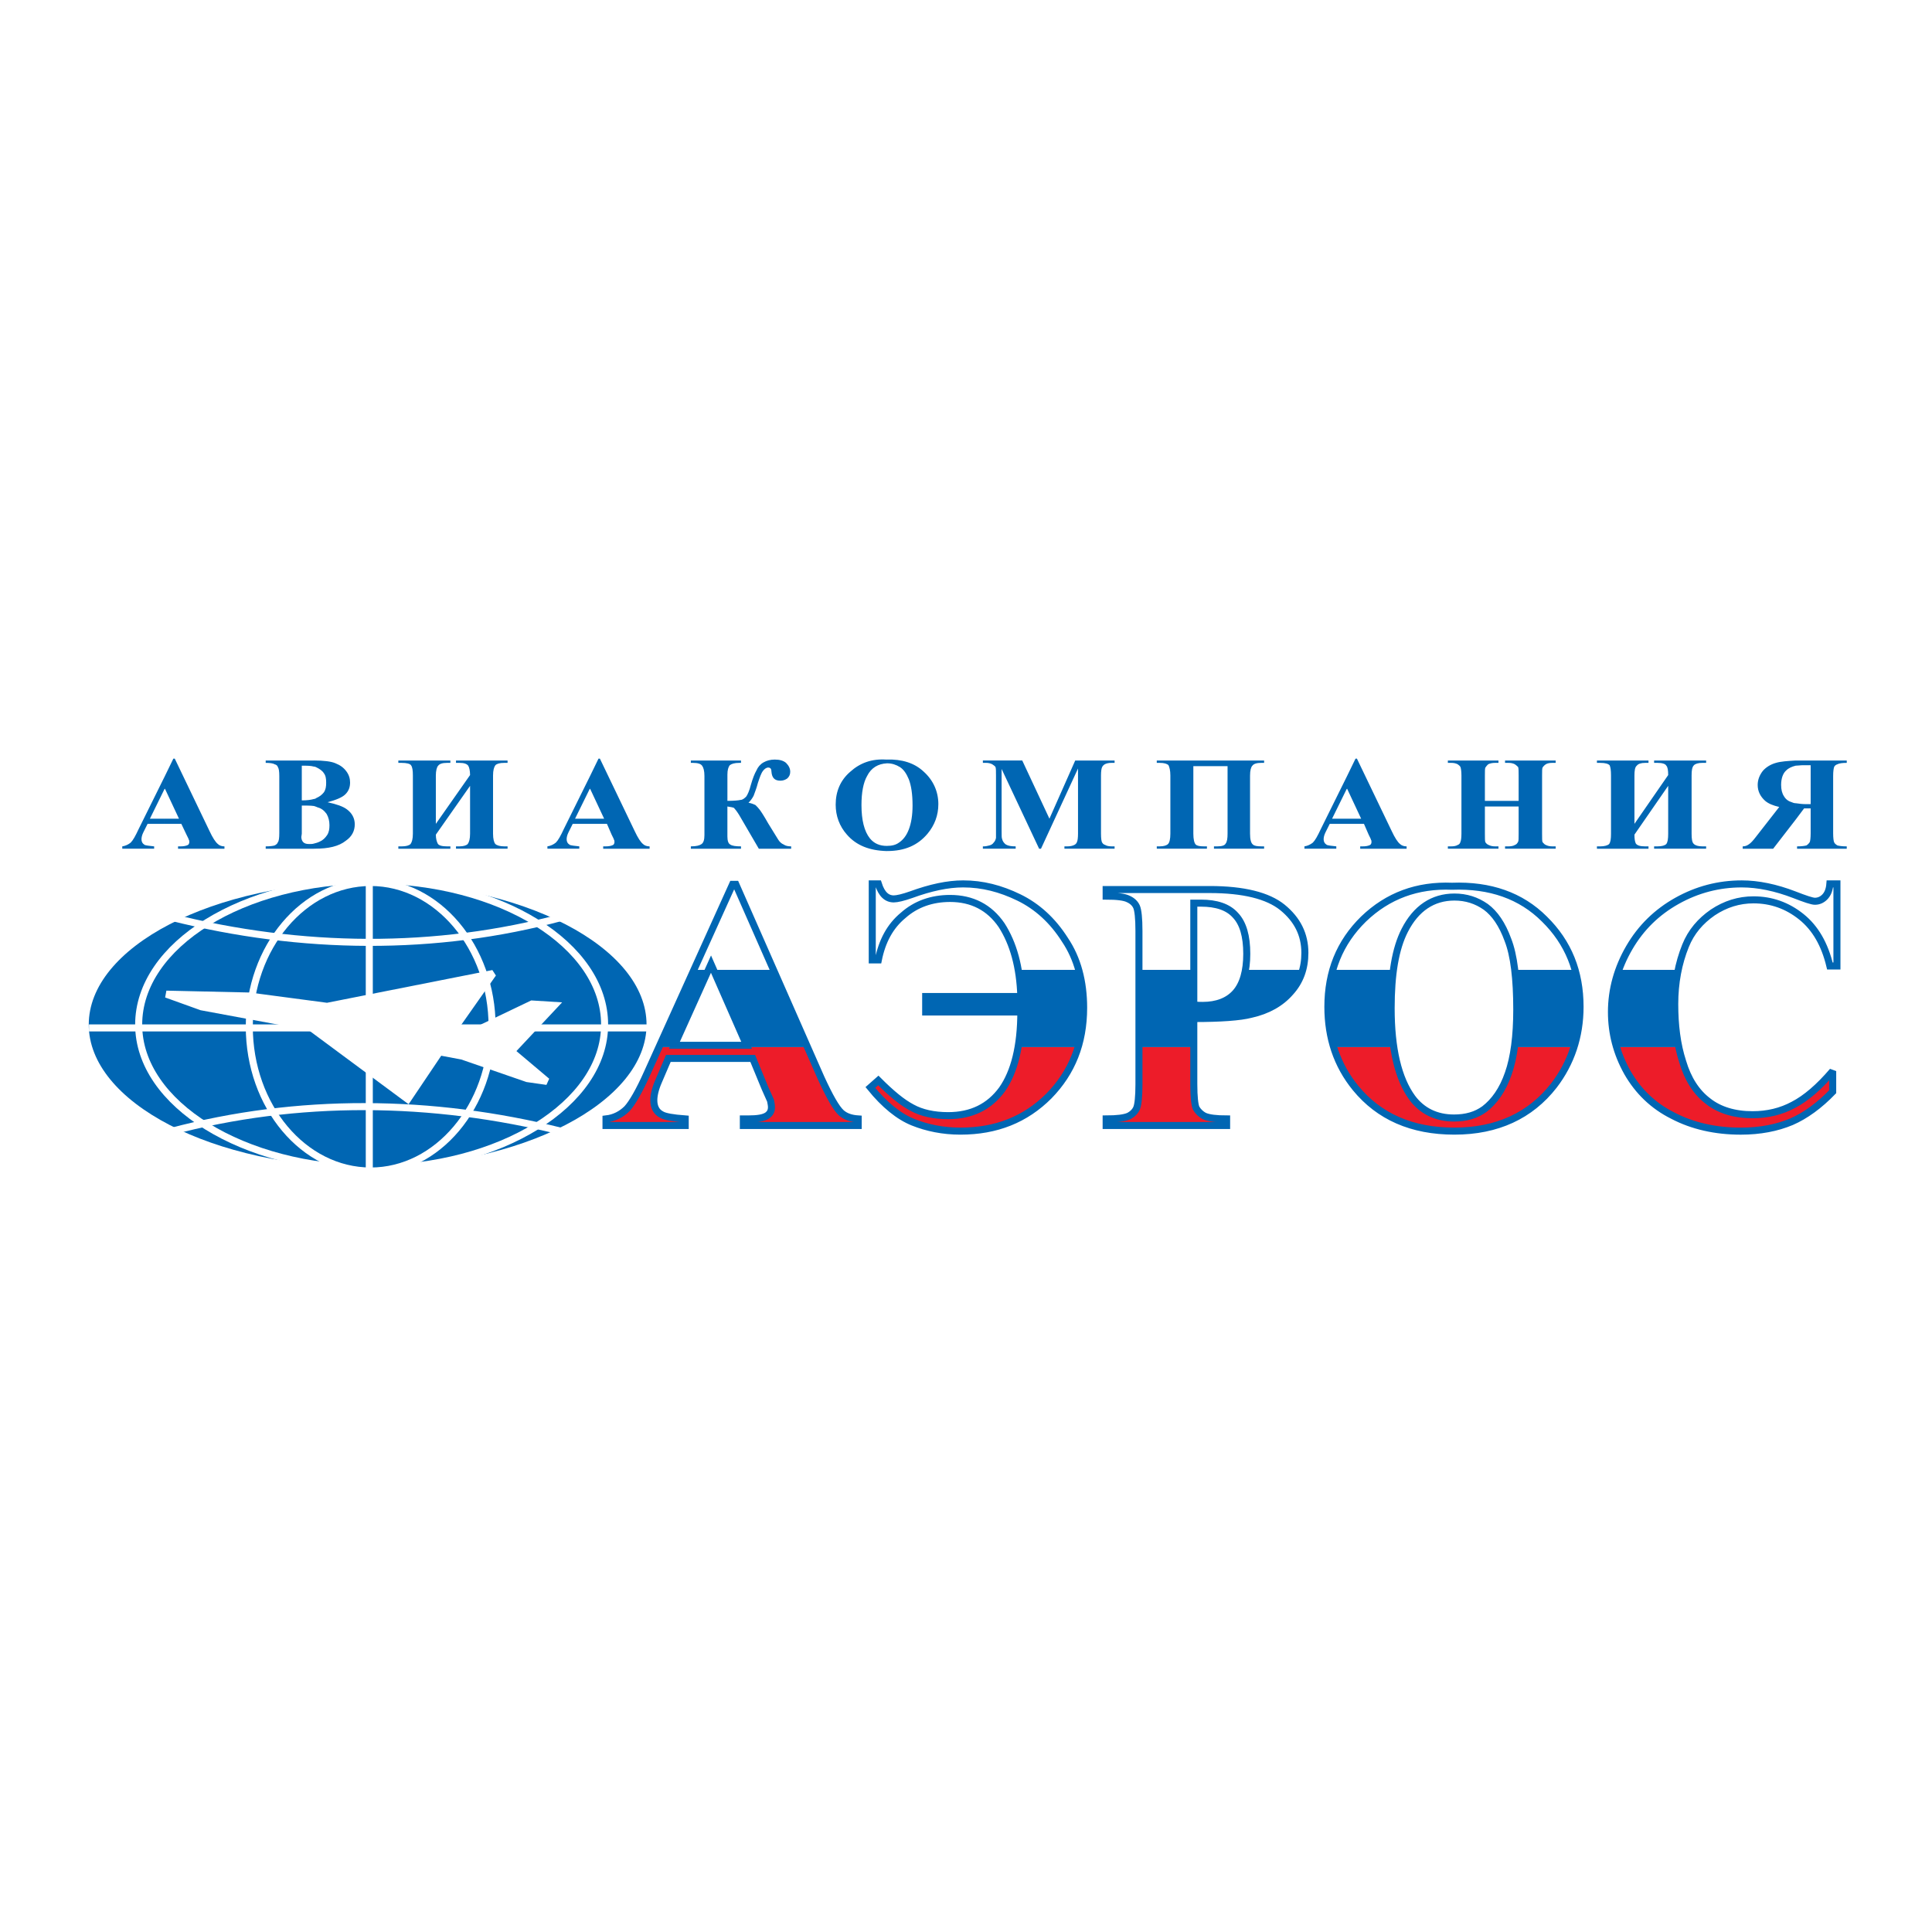 <?xml version="1.0" encoding="utf-8"?>
<!-- Generator: Adobe Illustrator 13.0.0, SVG Export Plug-In . SVG Version: 6.00 Build 14576)  -->
<!DOCTYPE svg PUBLIC "-//W3C//DTD SVG 1.0//EN" "http://www.w3.org/TR/2001/REC-SVG-20010904/DTD/svg10.dtd">
<svg version="1.0" id="Layer_1" xmlns="http://www.w3.org/2000/svg" xmlns:xlink="http://www.w3.org/1999/xlink" x="0px" y="0px"
	 width="192.756px" height="192.756px" viewBox="0 0 192.756 192.756" enable-background="new 0 0 192.756 192.756"
	 xml:space="preserve">
<g>
	<polygon fill-rule="evenodd" clip-rule="evenodd" fill="#FFFFFF" points="0,0 192.756,0 192.756,192.756 0,192.756 0,0 	"/>
	<path fill-rule="evenodd" clip-rule="evenodd" fill="#ED1C29" d="M167.495,104.467h-6.213c0.259,0.862,0.619,1.708,1.083,2.535
		c1.075,1.873,2.572,3.324,4.536,4.307c1.965,1.029,4.256,1.545,6.781,1.545c1.917,0,3.601-0.328,5.051-0.937
		c1.403-0.608,2.806-1.638,4.115-2.995v-2.06c-1.356,1.591-2.665,2.715-3.928,3.37c-1.217,0.655-2.572,0.982-4.069,0.982
		c-1.823,0-3.32-0.468-4.442-1.357c-1.169-0.89-2.011-2.199-2.525-3.932C167.73,105.453,167.602,104.967,167.495,104.467
		L167.495,104.467z M157.039,104.467h-5.944c-0.14,0.996-0.343,1.875-0.608,2.63c-0.561,1.638-1.403,2.808-2.385,3.557
		c-0.842,0.608-1.824,0.89-3.04,0.89c-1.777,0-3.18-0.702-4.162-2.013c-0.907-1.242-1.522-2.934-1.843-5.063h-6.004
		c0.452,1.479,1.177,2.841,2.188,4.08c2.339,2.855,5.612,4.307,9.868,4.307s7.576-1.545,9.914-4.54
		C155.927,107.139,156.601,105.851,157.039,104.467L157.039,104.467z M119.106,104.467h-5.472v3.706c0,1.264-0.094,2.06-0.234,2.387
		c-0.14,0.328-0.421,0.608-0.794,0.796c-0.421,0.188-1.17,0.281-2.245,0.281v0.655h12.019v-0.655c-1.028,0-1.776-0.094-2.197-0.281
		c-0.375-0.188-0.655-0.468-0.843-0.796c-0.141-0.327-0.233-1.123-0.233-2.387V104.467L119.106,104.467z M107.568,104.467h-5.993
		c-0.299,1.734-0.839,3.141-1.596,4.221c-1.264,1.731-3.041,2.621-5.379,2.621c-1.45,0-2.666-0.28-3.601-0.796
		c-0.982-0.515-2.058-1.404-3.368-2.715l-0.795,0.702c1.403,1.732,2.853,2.902,4.256,3.464c1.403,0.562,2.993,0.89,4.724,0.89
		c3.601,0,6.5-1.171,8.838-3.511C106.04,107.929,107.014,106.311,107.568,104.467L107.568,104.467z M80.563,104.467H65.745
		l-1.168,2.583c-0.795,1.778-1.497,2.995-2.011,3.557c-0.562,0.562-1.263,0.937-2.104,1.03v0.655h7.903v-0.655
		c-1.263-0.094-2.011-0.234-2.338-0.422c-0.562-0.281-0.795-0.796-0.795-1.451c0-0.468,0.14-1.123,0.468-1.872l0.982-2.293h8.418
		l0,0l1.216,2.948c0.328,0.749,0.515,1.17,0.562,1.264c0.047,0.234,0.093,0.469,0.093,0.655c0,0.375-0.14,0.608-0.374,0.796
		c-0.374,0.281-1.029,0.375-1.964,0.375h-0.467v0.655h11.458v-0.655c-0.702-0.047-1.263-0.234-1.684-0.608
		c-0.514-0.469-1.169-1.639-2.011-3.464L80.563,104.467L80.563,104.467z"/>
	<path fill-rule="evenodd" clip-rule="evenodd" fill="#0066B3" d="M69.229,96.765h1.449l-3.389,7.523h7.202l-3.302-7.523h5.983
		l3.392,7.702H65.745L69.229,96.765L69.229,96.765z M101.587,96.765h6.038c0.329,1.164,0.491,2.428,0.491,3.778
		c0,1.409-0.184,2.715-0.548,3.924h-5.993c0.181-1.048,0.274-2.215,0.274-3.502h-9.494V99.42h9.494
		C101.819,98.473,101.73,97.59,101.587,96.765L101.587,96.765z M113.635,96.765h5.472v3.498c0.374,0.047,0.701,0.047,0.889,0.047
		c1.402,0,2.524-0.422,3.273-1.264c0.496-0.559,0.828-1.324,0.995-2.281h5.711c-0.228,0.832-0.635,1.577-1.234,2.234
		c-0.936,1.076-2.245,1.825-3.928,2.2c-1.076,0.28-2.994,0.421-5.706,0.421l0,0v2.847h-5.472V96.765L113.635,96.765z
		 M132.974,96.765h6.05c-0.154,1.138-0.229,2.411-0.229,3.825c0,1.422,0.088,2.714,0.263,3.877h-6.005
		c-0.384-1.257-0.571-2.598-0.571-4.017C132.481,99.137,132.645,97.91,132.974,96.765L132.974,96.765z M151.124,96.765h6.024
		c0.329,1.146,0.493,2.372,0.493,3.686c0,1.408-0.203,2.752-0.604,4.017h-5.943c0.155-1.106,0.233-2.356,0.233-3.736
		C151.328,99.23,151.262,97.906,151.124,96.765L151.124,96.765z M161.515,96.765h5.921c-0.229,1.079-0.347,2.22-0.347,3.404
		c0,1.532,0.123,2.964,0.406,4.298h-6.213c-0.341-1.138-0.507-2.305-0.507-3.502C160.775,99.522,161.025,98.118,161.515,96.765
		L161.515,96.765z"/>
	<path fill-rule="evenodd" clip-rule="evenodd" fill="#FFFFFF" d="M69.229,96.765h1.449l0.258-0.574l0.252,0.574h5.983l-3.756-8.531
		h-0.328L69.229,96.765L69.229,96.765z M101.587,96.765h6.038c-0.31-1.094-0.768-2.101-1.379-3.008
		c-1.217-1.919-2.76-3.323-4.584-4.213c-1.823-0.889-3.647-1.357-5.565-1.357c-1.543,0-3.273,0.375-5.191,1.076
		c-0.795,0.281-1.403,0.421-1.73,0.421c-0.702,0-1.216-0.468-1.543-1.498h-0.607v7.583h0.607c0.375-1.873,1.17-3.37,2.479-4.447
		c1.263-1.123,2.853-1.685,4.676-1.685c2.198,0,3.928,0.89,5.144,2.668C100.726,93.545,101.282,95.022,101.587,96.765
		L101.587,96.765z M113.635,96.765h5.472v-6.659h0.701c1.544,0,2.712,0.375,3.461,1.217c0.748,0.796,1.122,2.06,1.122,3.838
		c0,0.583-0.043,1.118-0.127,1.604h5.711c0.145-0.53,0.215-1.096,0.215-1.697c0-1.826-0.748-3.323-2.244-4.54
		c-1.45-1.17-3.882-1.779-7.249-1.779h-10.335v0.655c1.075,0,1.824,0.094,2.197,0.281c0.421,0.187,0.702,0.468,0.842,0.796
		c0.141,0.327,0.234,1.123,0.234,2.387V96.765L113.635,96.765z M132.974,96.765h6.05c0.215-1.573,0.585-2.885,1.128-3.944
		c1.122-2.2,2.806-3.323,4.957-3.323c1.169,0,2.198,0.328,3.134,0.983c0.889,0.655,1.637,1.731,2.198,3.276
		c0.312,0.794,0.538,1.799,0.684,3.008h6.024c-0.552-1.917-1.567-3.603-3.061-5.067c-2.339-2.34-5.425-3.417-9.213-3.276l0,0
		c-3.461-0.141-6.407,0.936-8.839,3.276C134.543,93.162,133.525,94.848,132.974,96.765L132.974,96.765z M161.515,96.765h5.921
		c0.178-0.839,0.422-1.642,0.729-2.399c0.562-1.404,1.497-2.481,2.713-3.323c1.263-0.842,2.619-1.264,4.068-1.264
		c1.777,0,3.367,0.562,4.771,1.685c1.402,1.123,2.338,2.761,2.853,4.915h0.702v-8.191h-0.702c-0.047,0.608-0.233,1.029-0.515,1.311
		c-0.28,0.281-0.607,0.421-0.981,0.421c-0.281,0-0.982-0.234-2.059-0.655c-1.823-0.702-3.601-1.076-5.237-1.076
		c-2.292,0-4.442,0.562-6.454,1.685c-2.011,1.124-3.601,2.668-4.77,4.681C162.134,95.272,161.787,96.011,161.515,96.765
		L161.515,96.765z"/>
	<path fill-rule="evenodd" clip-rule="evenodd" fill="#0066B3" d="M179.154,81.774v-1.638c0.327,0.047,0.655,0.094,1.076,0.094h0.42
		v-3.885h-0.748c-0.28,0-0.514,0.047-0.748,0.047v-0.515c0.187,0,0.421,0,0.607,0h4.49v0.234c-0.468,0-0.748,0.047-0.936,0.141
		c-0.141,0.047-0.28,0.141-0.327,0.281s-0.094,0.421-0.094,0.889v5.71c0,0.468,0.047,0.796,0.094,0.889
		c0.047,0.141,0.187,0.234,0.327,0.328c0.188,0.047,0.468,0.094,0.936,0.094v0.234h-4.957v-0.234c0.467,0,0.748-0.047,0.936-0.094
		c0.14-0.093,0.233-0.187,0.327-0.328c0.047-0.093,0.093-0.421,0.093-0.889v-2.48h-0.654L179.154,81.774L179.154,81.774
		L179.154,81.774z M179.154,75.877v0.515c-0.374,0.093-0.701,0.234-0.936,0.468c-0.327,0.281-0.515,0.796-0.515,1.451
		c0,0.468,0.094,0.842,0.281,1.124c0.187,0.327,0.468,0.515,0.795,0.608c0.094,0.047,0.233,0.094,0.374,0.094v1.638l-2.244,2.902
		h-3.04v-0.234c0.28,0,0.468-0.094,0.654-0.234c0.141-0.094,0.374-0.328,0.655-0.702l2.338-2.996
		c-0.607-0.141-1.075-0.328-1.403-0.608c-0.468-0.421-0.748-0.937-0.748-1.591c0-0.515,0.188-0.983,0.515-1.404
		c0.327-0.375,0.795-0.655,1.31-0.796C177.658,75.971,178.312,75.924,179.154,75.877L179.154,75.877L179.154,75.877L179.154,75.877z
		 M134.353,82.196v-0.515h1.449l-1.402-2.995l-0.047,0.047v-1.217l0.888-1.825h0.141l3.461,7.208
		c0.327,0.702,0.607,1.123,0.842,1.311c0.141,0.14,0.374,0.234,0.654,0.234v0.234h-4.63v-0.234h0.188
		c0.374,0,0.608-0.047,0.795-0.14c0.094-0.047,0.141-0.188,0.141-0.281c0-0.093,0-0.187-0.047-0.234
		c0-0.047-0.094-0.234-0.234-0.515l-0.468-1.076H134.353L134.353,82.196L134.353,82.196L134.353,82.196z M148.148,80.464v2.715
		c0,0.468,0,0.749,0.047,0.842c0.047,0.094,0.188,0.234,0.327,0.281c0.188,0.093,0.374,0.14,0.654,0.14h0.327v0.234h-5.05v-0.234
		h0.327c0.28,0,0.514-0.047,0.654-0.14c0.141-0.047,0.234-0.141,0.28-0.328c0.047-0.093,0.094-0.374,0.094-0.795v-5.804
		c0-0.421-0.047-0.702-0.094-0.842c-0.046-0.094-0.14-0.187-0.28-0.281c-0.187-0.094-0.374-0.141-0.654-0.141h-0.327v-0.234h5.05
		v0.234h-0.327c-0.28,0-0.514,0.047-0.701,0.141c-0.093,0.094-0.187,0.187-0.28,0.328c-0.047,0.093-0.047,0.375-0.047,0.795v2.528
		h3.367v-2.528c0-0.421,0-0.702-0.047-0.842c-0.094-0.094-0.188-0.187-0.328-0.281c-0.187-0.094-0.373-0.141-0.654-0.141h-0.327
		v-0.234h5.051v0.234h-0.327c-0.28,0-0.515,0.047-0.655,0.141c-0.14,0.094-0.233,0.187-0.327,0.328
		c-0.047,0.093-0.047,0.375-0.047,0.795v5.804c0,0.468,0,0.749,0.047,0.842c0.094,0.094,0.188,0.234,0.327,0.281
		c0.188,0.093,0.375,0.14,0.655,0.14h0.327v0.234h-5.051v-0.234h0.327c0.281,0,0.515-0.047,0.654-0.14
		c0.141-0.047,0.234-0.141,0.328-0.328c0.047-0.093,0.047-0.374,0.047-0.795v-2.715H148.148L148.148,80.464L148.148,80.464
		L148.148,80.464z M166.435,77.328c0-0.468-0.048-0.796-0.188-0.936c-0.094-0.188-0.421-0.281-0.889-0.281h-0.327v-0.234h5.19v0.234
		h-0.374c-0.421,0-0.701,0.094-0.841,0.234c-0.188,0.187-0.235,0.515-0.235,1.029v5.804c0,0.515,0.048,0.889,0.235,1.03
		c0.14,0.14,0.42,0.234,0.841,0.234h0.374v0.234h-5.19v-0.234h0.327c0.468,0,0.748-0.094,0.889-0.234
		c0.14-0.188,0.188-0.515,0.188-1.03v-4.774l-3.367,4.868c0,0.421,0.046,0.702,0.14,0.89c0.141,0.187,0.421,0.281,0.936,0.281h0.327
		v0.234h-5.145v-0.234h0.327c0.422,0,0.749-0.094,0.889-0.234c0.141-0.188,0.188-0.515,0.188-1.03v-5.804
		c0-0.515-0.047-0.842-0.141-1.029c-0.141-0.141-0.421-0.234-0.936-0.234h-0.327v-0.234h5.145v0.234h-0.327
		c-0.421,0-0.702,0.094-0.842,0.281c-0.188,0.14-0.233,0.515-0.233,0.982v4.821L166.435,77.328L166.435,77.328L166.435,77.328z
		 M134.353,77.515v1.217l-1.45,2.948h1.45v0.515h-1.684l-0.421,0.842c-0.141,0.281-0.188,0.515-0.188,0.702
		c0,0.234,0.094,0.421,0.327,0.562c0.141,0.046,0.421,0.093,0.936,0.14v0.234h-3.18v-0.234c0.327-0.047,0.607-0.187,0.842-0.375
		c0.233-0.234,0.467-0.655,0.795-1.357L134.353,77.515L134.353,77.515L134.353,77.515L134.353,77.515z M88.474,84.91v-0.515l0,0
		c0.515,0,0.889-0.093,1.216-0.328c0.421-0.281,0.749-0.702,0.982-1.311c0.234-0.608,0.374-1.404,0.374-2.387
		c0-1.17-0.14-2.012-0.374-2.621c-0.233-0.562-0.515-0.982-0.888-1.217c-0.375-0.234-0.795-0.375-1.263-0.375h-0.047v-0.375
		c1.497-0.047,2.759,0.328,3.695,1.217c0.935,0.843,1.45,1.966,1.45,3.23c0,1.123-0.375,2.106-1.076,2.949
		c-0.982,1.17-2.291,1.731-4.022,1.731H88.474L88.474,84.91L88.474,84.91L88.474,84.91z M104.702,81.681l2.572-5.804h3.929v0.234
		h-0.281c-0.327,0-0.514,0.047-0.701,0.141c-0.141,0.094-0.234,0.187-0.28,0.328c-0.047,0.093-0.094,0.375-0.094,0.795v5.804
		c0,0.468,0.047,0.749,0.094,0.842c0.046,0.094,0.14,0.234,0.327,0.281c0.141,0.093,0.374,0.14,0.654,0.14h0.281v0.234h-5.004
		v-0.234h0.28c0.28,0,0.515-0.047,0.701-0.14c0.094-0.047,0.234-0.141,0.281-0.328c0.046-0.093,0.093-0.374,0.093-0.795v-6.506
		l-3.694,8.004h-0.187l-3.742-7.957v6.178c0,0.468,0,0.702,0.048,0.795c0.046,0.234,0.187,0.421,0.373,0.562
		c0.234,0.14,0.562,0.187,0.982,0.187v0.234h-3.273v-0.234h0.094c0.187,0,0.374-0.047,0.561-0.094
		c0.188-0.046,0.327-0.14,0.421-0.281c0.094-0.094,0.188-0.234,0.234-0.468c0-0.047,0-0.281,0-0.656v-5.57
		c0-0.421,0-0.702-0.047-0.842c-0.047-0.094-0.188-0.187-0.328-0.281c-0.187-0.094-0.374-0.141-0.654-0.141h-0.28v-0.234h3.928
		L104.702,81.681L104.702,81.681L104.702,81.681L104.702,81.681z M121.117,84.676v-0.234h0.327c0.468,0,0.748-0.094,0.842-0.281
		c0.141-0.188,0.188-0.515,0.188-0.983v-6.74h-3.414v6.74c0,0.562,0.094,0.936,0.233,1.077c0.141,0.14,0.421,0.187,0.842,0.187
		h0.281v0.234h-5.004v-0.234h0.28c0.421,0,0.701-0.094,0.842-0.234c0.14-0.141,0.233-0.468,0.233-1.03v-5.804
		c0-0.515-0.094-0.842-0.187-1.029c-0.141-0.141-0.421-0.234-0.889-0.234h-0.28v-0.234h10.709v0.234h-0.28
		c-0.468,0-0.749,0.094-0.889,0.281c-0.14,0.14-0.234,0.468-0.234,0.982v5.804c0,0.562,0.095,0.936,0.281,1.077
		c0.14,0.14,0.421,0.187,0.889,0.187h0.233v0.234H121.117L121.117,84.676L121.117,84.676z M88.474,75.783v0.375
		c-0.842,0.047-1.543,0.421-1.964,1.264c-0.374,0.655-0.561,1.639-0.561,2.902c0,1.498,0.28,2.621,0.842,3.323
		c0.421,0.515,0.982,0.749,1.683,0.749v0.515c-1.73-0.046-3.04-0.562-3.975-1.638c-0.749-0.842-1.123-1.872-1.123-2.995
		c0-1.311,0.468-2.434,1.45-3.277c0.982-0.889,2.151-1.31,3.601-1.217H88.474L88.474,75.783L88.474,75.783L88.474,75.783z
		 M58.825,82.196v-0.515h1.449l-1.403-2.995l-0.046,0.047v-1.217l0.888-1.825h0.14l3.461,7.208c0.328,0.702,0.608,1.123,0.842,1.311
		c0.141,0.14,0.374,0.234,0.655,0.234v0.234h-4.63v-0.234h0.187c0.375,0,0.608-0.047,0.796-0.14c0.093-0.047,0.14-0.188,0.14-0.281
		c0-0.093,0-0.187-0.046-0.234c0-0.047-0.093-0.234-0.234-0.515l-0.468-1.076H58.825L58.825,82.196L58.825,82.196L58.825,82.196z
		 M68.926,75.877h5.004v0.234h-0.14c-0.515,0-0.796,0.094-0.982,0.234c-0.14,0.187-0.234,0.468-0.234,0.936v2.621
		c0.655,0,1.123-0.047,1.31-0.094c0.187,0,0.374-0.141,0.561-0.328c0.141-0.187,0.327-0.608,0.468-1.17
		c0.187-0.655,0.374-1.124,0.562-1.451c0.14-0.328,0.374-0.608,0.701-0.795c0.328-0.188,0.702-0.281,1.122-0.281
		c0.468,0,0.842,0.094,1.123,0.328C78.7,76.392,78.84,76.672,78.84,77c0,0.281-0.093,0.469-0.28,0.656
		c-0.187,0.14-0.421,0.234-0.702,0.234c-0.562,0-0.842-0.281-0.889-0.89c0-0.28-0.093-0.421-0.327-0.421
		c-0.187,0-0.375,0.141-0.515,0.328c-0.187,0.234-0.327,0.655-0.514,1.217c-0.14,0.562-0.328,0.983-0.421,1.264
		c-0.14,0.281-0.327,0.515-0.514,0.702c0.281,0.047,0.514,0.141,0.702,0.234c0.14,0.14,0.28,0.281,0.421,0.468
		c0.14,0.187,0.421,0.608,0.842,1.357l0.982,1.591c0.14,0.234,0.327,0.421,0.561,0.515c0.188,0.14,0.468,0.187,0.748,0.187v0.234
		h-3.227l-1.964-3.37c-0.234-0.375-0.421-0.608-0.515-0.702c-0.094-0.047-0.327-0.094-0.655-0.141v2.996
		c0,0.421,0.094,0.702,0.281,0.796c0.187,0.14,0.562,0.187,1.076,0.187v0.234h-5.004v-0.234c0.561,0,0.888-0.094,1.075-0.234
		c0.187-0.141,0.281-0.421,0.281-0.889v-5.898c0-0.515-0.094-0.842-0.234-1.029c-0.14-0.188-0.42-0.281-0.935-0.281h-0.187V75.877
		L68.926,75.877L68.926,75.877z M58.825,77.515v1.217l-1.45,2.948h1.45v0.515h-1.684l-0.42,0.842
		c-0.141,0.281-0.187,0.515-0.187,0.702c0,0.234,0.093,0.421,0.327,0.562c0.14,0.046,0.421,0.093,0.935,0.14v0.234h-3.18v-0.234
		c0.328-0.047,0.608-0.187,0.842-0.375c0.234-0.234,0.468-0.655,0.795-1.357L58.825,77.515L58.825,77.515L58.825,77.515
		L58.825,77.515z M31.326,84.676v-0.515c0.187-0.047,0.374-0.094,0.562-0.188c0.327-0.14,0.561-0.374,0.748-0.655
		c0.187-0.281,0.234-0.609,0.234-0.983c0-0.421-0.094-0.796-0.281-1.124c-0.234-0.328-0.515-0.562-0.889-0.655
		c-0.093-0.047-0.233-0.094-0.374-0.141v-0.702c0.093,0,0.187-0.047,0.234-0.093c0.328-0.141,0.561-0.328,0.748-0.562
		c0.188-0.281,0.234-0.562,0.234-0.983c0-0.375-0.046-0.702-0.234-0.936c-0.14-0.234-0.42-0.421-0.701-0.562
		c-0.094-0.047-0.188-0.094-0.281-0.094v-0.608c0.982,0,1.73,0.094,2.151,0.281c0.468,0.188,0.795,0.421,1.076,0.796
		c0.28,0.375,0.374,0.749,0.374,1.123c0,0.468-0.14,0.843-0.467,1.17c-0.328,0.328-0.936,0.562-1.778,0.795
		c0.889,0.188,1.543,0.421,1.918,0.702c0.514,0.375,0.795,0.889,0.795,1.498c0,0.655-0.281,1.217-0.889,1.638
		c-0.702,0.562-1.73,0.795-3.087,0.795H31.326L31.326,84.676L31.326,84.676L31.326,84.676z M46.899,77.328
		c0-0.468-0.094-0.796-0.187-0.936c-0.141-0.188-0.421-0.281-0.889-0.281h-0.328v-0.234h5.145v0.234h-0.327
		c-0.468,0-0.749,0.094-0.888,0.234c-0.141,0.187-0.234,0.515-0.234,1.029v5.804c0,0.515,0.094,0.889,0.234,1.03
		c0.14,0.14,0.467,0.234,0.888,0.234h0.327v0.234h-5.145v-0.234h0.328c0.421,0,0.702-0.094,0.842-0.234
		c0.14-0.188,0.234-0.515,0.234-1.03v-4.774l-3.414,4.868c0,0.421,0.093,0.702,0.187,0.89c0.093,0.187,0.421,0.281,0.935,0.281
		h0.327v0.234h-5.191v-0.234h0.327c0.468,0,0.749-0.094,0.889-0.234c0.14-0.188,0.233-0.515,0.233-1.03v-5.804
		c0-0.515-0.046-0.842-0.187-1.029c-0.093-0.141-0.421-0.234-0.936-0.234h-0.327v-0.234h5.191v0.234h-0.327
		c-0.468,0-0.749,0.094-0.888,0.281c-0.141,0.14-0.234,0.515-0.234,0.982v4.821L46.899,77.328L46.899,77.328L46.899,77.328z
		 M18.091,82.196h-1.683v-0.515h1.449l-1.403-2.995l-0.046,0.047v-1.217l0.888-1.825h0.141l3.46,7.208
		c0.328,0.702,0.608,1.123,0.842,1.311c0.14,0.14,0.374,0.234,0.655,0.234v0.234h-4.63v-0.234h0.187c0.374,0,0.608-0.047,0.795-0.14
		c0.093-0.047,0.14-0.188,0.14-0.281c0-0.093,0-0.187-0.047-0.234c0-0.047-0.093-0.234-0.234-0.515L18.091,82.196L18.091,82.196
		L18.091,82.196L18.091,82.196z M31.326,75.877v0.608c-0.327-0.093-0.701-0.093-1.216-0.093v3.463c0.515,0,0.889-0.047,1.216-0.141
		v0.702c-0.327-0.047-0.748-0.047-1.216-0.047v2.809l-0.047,0.328c0,0.234,0.094,0.421,0.188,0.515
		c0.14,0.141,0.327,0.188,0.608,0.188c0.14,0,0.327,0,0.467-0.047v0.515h-4.817v-0.234c0.421,0,0.748-0.047,0.889-0.094
		c0.188-0.093,0.281-0.187,0.327-0.328c0.094-0.093,0.14-0.421,0.14-0.889v-5.71c0-0.468-0.046-0.749-0.14-0.889
		c-0.046-0.14-0.14-0.234-0.327-0.281c-0.141-0.094-0.468-0.141-0.889-0.141v-0.234h4.63C31.186,75.877,31.279,75.877,31.326,75.877
		L31.326,75.877L31.326,75.877z M16.408,82.196h-1.684l-0.421,0.842c-0.14,0.281-0.187,0.515-0.187,0.702
		c0,0.234,0.093,0.421,0.328,0.562c0.14,0.046,0.421,0.093,0.935,0.14v0.234h-3.18v-0.234c0.327-0.047,0.607-0.187,0.841-0.375
		c0.234-0.234,0.468-0.655,0.795-1.357l2.572-5.195v1.217l-1.45,2.948h1.45V82.196L16.408,82.196z"/>
	
		<path fill-rule="evenodd" clip-rule="evenodd" fill="#0066B3" stroke="#FFFFFF" stroke-width="0.702" stroke-miterlimit="2.613" d="
		M36.657,116.832c15.526,0,28.2-6.553,28.2-14.604s-12.674-14.604-28.2-14.604c-15.527,0-28.153,6.553-28.153,14.604
		S21.13,116.832,36.657,116.832L36.657,116.832z"/>
	
		<path fill-rule="evenodd" clip-rule="evenodd" fill="#0066B3" stroke="#FFFFFF" stroke-width="0.702" stroke-miterlimit="2.613" d="
		M37.078,116.598c12.814,0,23.243-6.459,23.243-14.369c0-7.957-10.429-14.416-23.243-14.416s-23.243,6.459-23.243,14.416
		C13.835,110.139,24.264,116.598,37.078,116.598L37.078,116.598z"/>
	
		<path fill-rule="evenodd" clip-rule="evenodd" fill="#0066B3" stroke="#FFFFFF" stroke-width="0.702" stroke-miterlimit="2.613" d="
		M36.984,116.832c6.641,0,12.112-6.46,12.112-14.416c0-7.91-5.471-14.37-12.112-14.37c-6.688,0-12.112,6.459-12.112,14.37
		C24.872,110.372,30.297,116.832,36.984,116.832L36.984,116.832z"/>
	<path fill="none" stroke="#FFFFFF" stroke-width="0.702" stroke-miterlimit="2.613" d="M8.878,102.556h55.979 M36.844,88.234
		v28.832"/>
	
		<polygon fill-rule="evenodd" clip-rule="evenodd" fill="#FFFFFF" stroke="#FFFFFF" stroke-width="0.702" stroke-miterlimit="2.613" points="
		16.594,99.187 24.872,99.373 32.635,100.403 49.19,97.127 45.075,102.978 46.712,103.211 53.072,100.169 55.317,100.31 
		51.015,104.896 54.568,107.892 52.605,107.611 46.104,105.364 43.859,104.943 40.679,109.67 30.952,102.463 20.102,100.45 
		16.594,99.187 	"/>
	<path fill="none" stroke="#FFFFFF" stroke-width="0.702" stroke-miterlimit="2.613" d="M17.062,91.51
		c13.001,3.276,26.423,3.417,39.05,0 M56.112,112.899c-13.048-3.275-26.47-3.369-39.097,0"/>
	<path fill="none" stroke="#0066B3" stroke-width="0.702" stroke-miterlimit="2.613" d="M119.106,101.62v6.553
		c0,1.264,0.093,2.06,0.233,2.387c0.188,0.328,0.468,0.608,0.843,0.796c0.421,0.188,1.169,0.281,2.197,0.281v0.655h-12.019v-0.655
		c1.075,0,1.824-0.094,2.245-0.281c0.373-0.188,0.654-0.468,0.794-0.796c0.141-0.327,0.234-1.123,0.234-2.387V92.868
		c0-1.264-0.094-2.06-0.234-2.387c-0.14-0.328-0.421-0.609-0.842-0.796c-0.373-0.187-1.122-0.281-2.197-0.281v-0.655h10.335
		c3.367,0,5.799,0.608,7.249,1.779c1.496,1.217,2.244,2.714,2.244,4.54c0,1.544-0.467,2.854-1.449,3.932
		c-0.936,1.076-2.245,1.825-3.928,2.2C123.736,101.479,121.818,101.62,119.106,101.62L119.106,101.62L119.106,101.62z
		 M144.875,88.421c3.788-0.141,6.874,0.936,9.213,3.276c2.385,2.34,3.554,5.242,3.554,8.753c0,2.948-0.889,5.616-2.619,7.863
		c-2.338,2.995-5.658,4.54-9.914,4.54s-7.529-1.451-9.868-4.307c-1.87-2.293-2.759-5.008-2.759-8.097
		c0-3.511,1.169-6.413,3.555-8.753C138.468,89.357,141.414,88.28,144.875,88.421L144.875,88.421L144.875,88.421z M75.099,105.599
		h-8.418l-0.982,2.293c-0.328,0.749-0.468,1.404-0.468,1.872c0,0.655,0.234,1.17,0.795,1.451c0.327,0.188,1.075,0.328,2.338,0.422
		v0.655h-7.903v-0.655c0.841-0.094,1.543-0.469,2.104-1.03c0.514-0.562,1.216-1.778,2.011-3.557l8.511-18.816h0.328l8.511,19.331
		c0.841,1.825,1.497,2.995,2.011,3.464c0.421,0.374,0.982,0.562,1.684,0.608v0.655H74.164v-0.655h0.467
		c0.935,0,1.59-0.094,1.964-0.375c0.234-0.188,0.374-0.421,0.374-0.796c0-0.187-0.046-0.421-0.093-0.655
		c-0.047-0.094-0.234-0.515-0.562-1.264L75.099,105.599L75.099,105.599L75.099,105.599z M183.271,88.187v8.191h-0.702
		c-0.515-2.153-1.45-3.792-2.853-4.915c-1.403-1.124-2.993-1.685-4.771-1.685c-1.449,0-2.806,0.421-4.068,1.264
		c-1.216,0.842-2.151,1.919-2.713,3.323c-0.701,1.732-1.075,3.697-1.075,5.804s0.233,4.025,0.795,5.757
		c0.515,1.732,1.356,3.042,2.525,3.932c1.122,0.89,2.619,1.357,4.442,1.357c1.497,0,2.853-0.327,4.069-0.982
		c1.263-0.655,2.571-1.779,3.928-3.37v2.06c-1.31,1.357-2.712,2.387-4.115,2.995c-1.45,0.608-3.134,0.937-5.051,0.937
		c-2.525,0-4.816-0.516-6.781-1.545c-1.964-0.982-3.461-2.434-4.536-4.307c-1.076-1.918-1.59-3.932-1.59-6.037
		c0-2.247,0.607-4.4,1.777-6.413c1.169-2.012,2.759-3.557,4.77-4.681c2.012-1.123,4.162-1.685,6.454-1.685
		c1.637,0,3.414,0.375,5.237,1.076c1.076,0.421,1.777,0.655,2.059,0.655c0.374,0,0.701-0.14,0.981-0.421
		c0.281-0.281,0.468-0.702,0.515-1.311H183.271L183.271,88.187z M145.108,89.498c-2.151,0-3.835,1.123-4.957,3.323
		c-0.936,1.826-1.356,4.4-1.356,7.77c0,4.025,0.701,7.021,2.104,8.94c0.982,1.311,2.385,2.013,4.162,2.013
		c1.216,0,2.198-0.281,3.04-0.89c0.981-0.749,1.824-1.919,2.385-3.557c0.562-1.592,0.842-3.745,0.842-6.366
		c0-3.089-0.28-5.429-0.888-6.974c-0.562-1.545-1.31-2.621-2.198-3.276C147.307,89.825,146.277,89.498,145.108,89.498
		L145.108,89.498z M119.106,90.106v10.157c0.374,0.047,0.701,0.047,0.889,0.047c1.402,0,2.524-0.422,3.273-1.264
		c0.748-0.843,1.122-2.153,1.122-3.885c0-1.778-0.374-3.042-1.122-3.838c-0.749-0.842-1.917-1.217-3.461-1.217H119.106
		L119.106,90.106z M87.025,88.187v7.583h0.607c0.375-1.873,1.17-3.37,2.479-4.447c1.263-1.123,2.853-1.685,4.676-1.685
		c2.198,0,3.928,0.89,5.144,2.668c1.17,1.826,1.824,4.166,1.918,7.114h-9.494v1.545h9.494c0,3.417-0.655,5.991-1.87,7.723
		c-1.264,1.731-3.041,2.621-5.379,2.621c-1.45,0-2.666-0.28-3.601-0.796c-0.982-0.515-2.058-1.404-3.368-2.715l-0.795,0.702
		c1.403,1.732,2.853,2.902,4.256,3.464c1.403,0.562,2.993,0.89,4.724,0.89c3.601,0,6.5-1.171,8.838-3.511
		c2.292-2.341,3.461-5.242,3.461-8.8c0-2.621-0.608-4.914-1.87-6.786c-1.217-1.919-2.76-3.323-4.584-4.213
		c-1.823-0.889-3.647-1.357-5.565-1.357c-1.543,0-3.273,0.375-5.191,1.076c-0.795,0.281-1.403,0.421-1.73,0.421
		c-0.702,0-1.216-0.468-1.543-1.498H87.025L87.025,88.187z M74.491,104.288l-3.555-8.098l-3.647,8.098H74.491L74.491,104.288z"/>
</g>
</svg>

